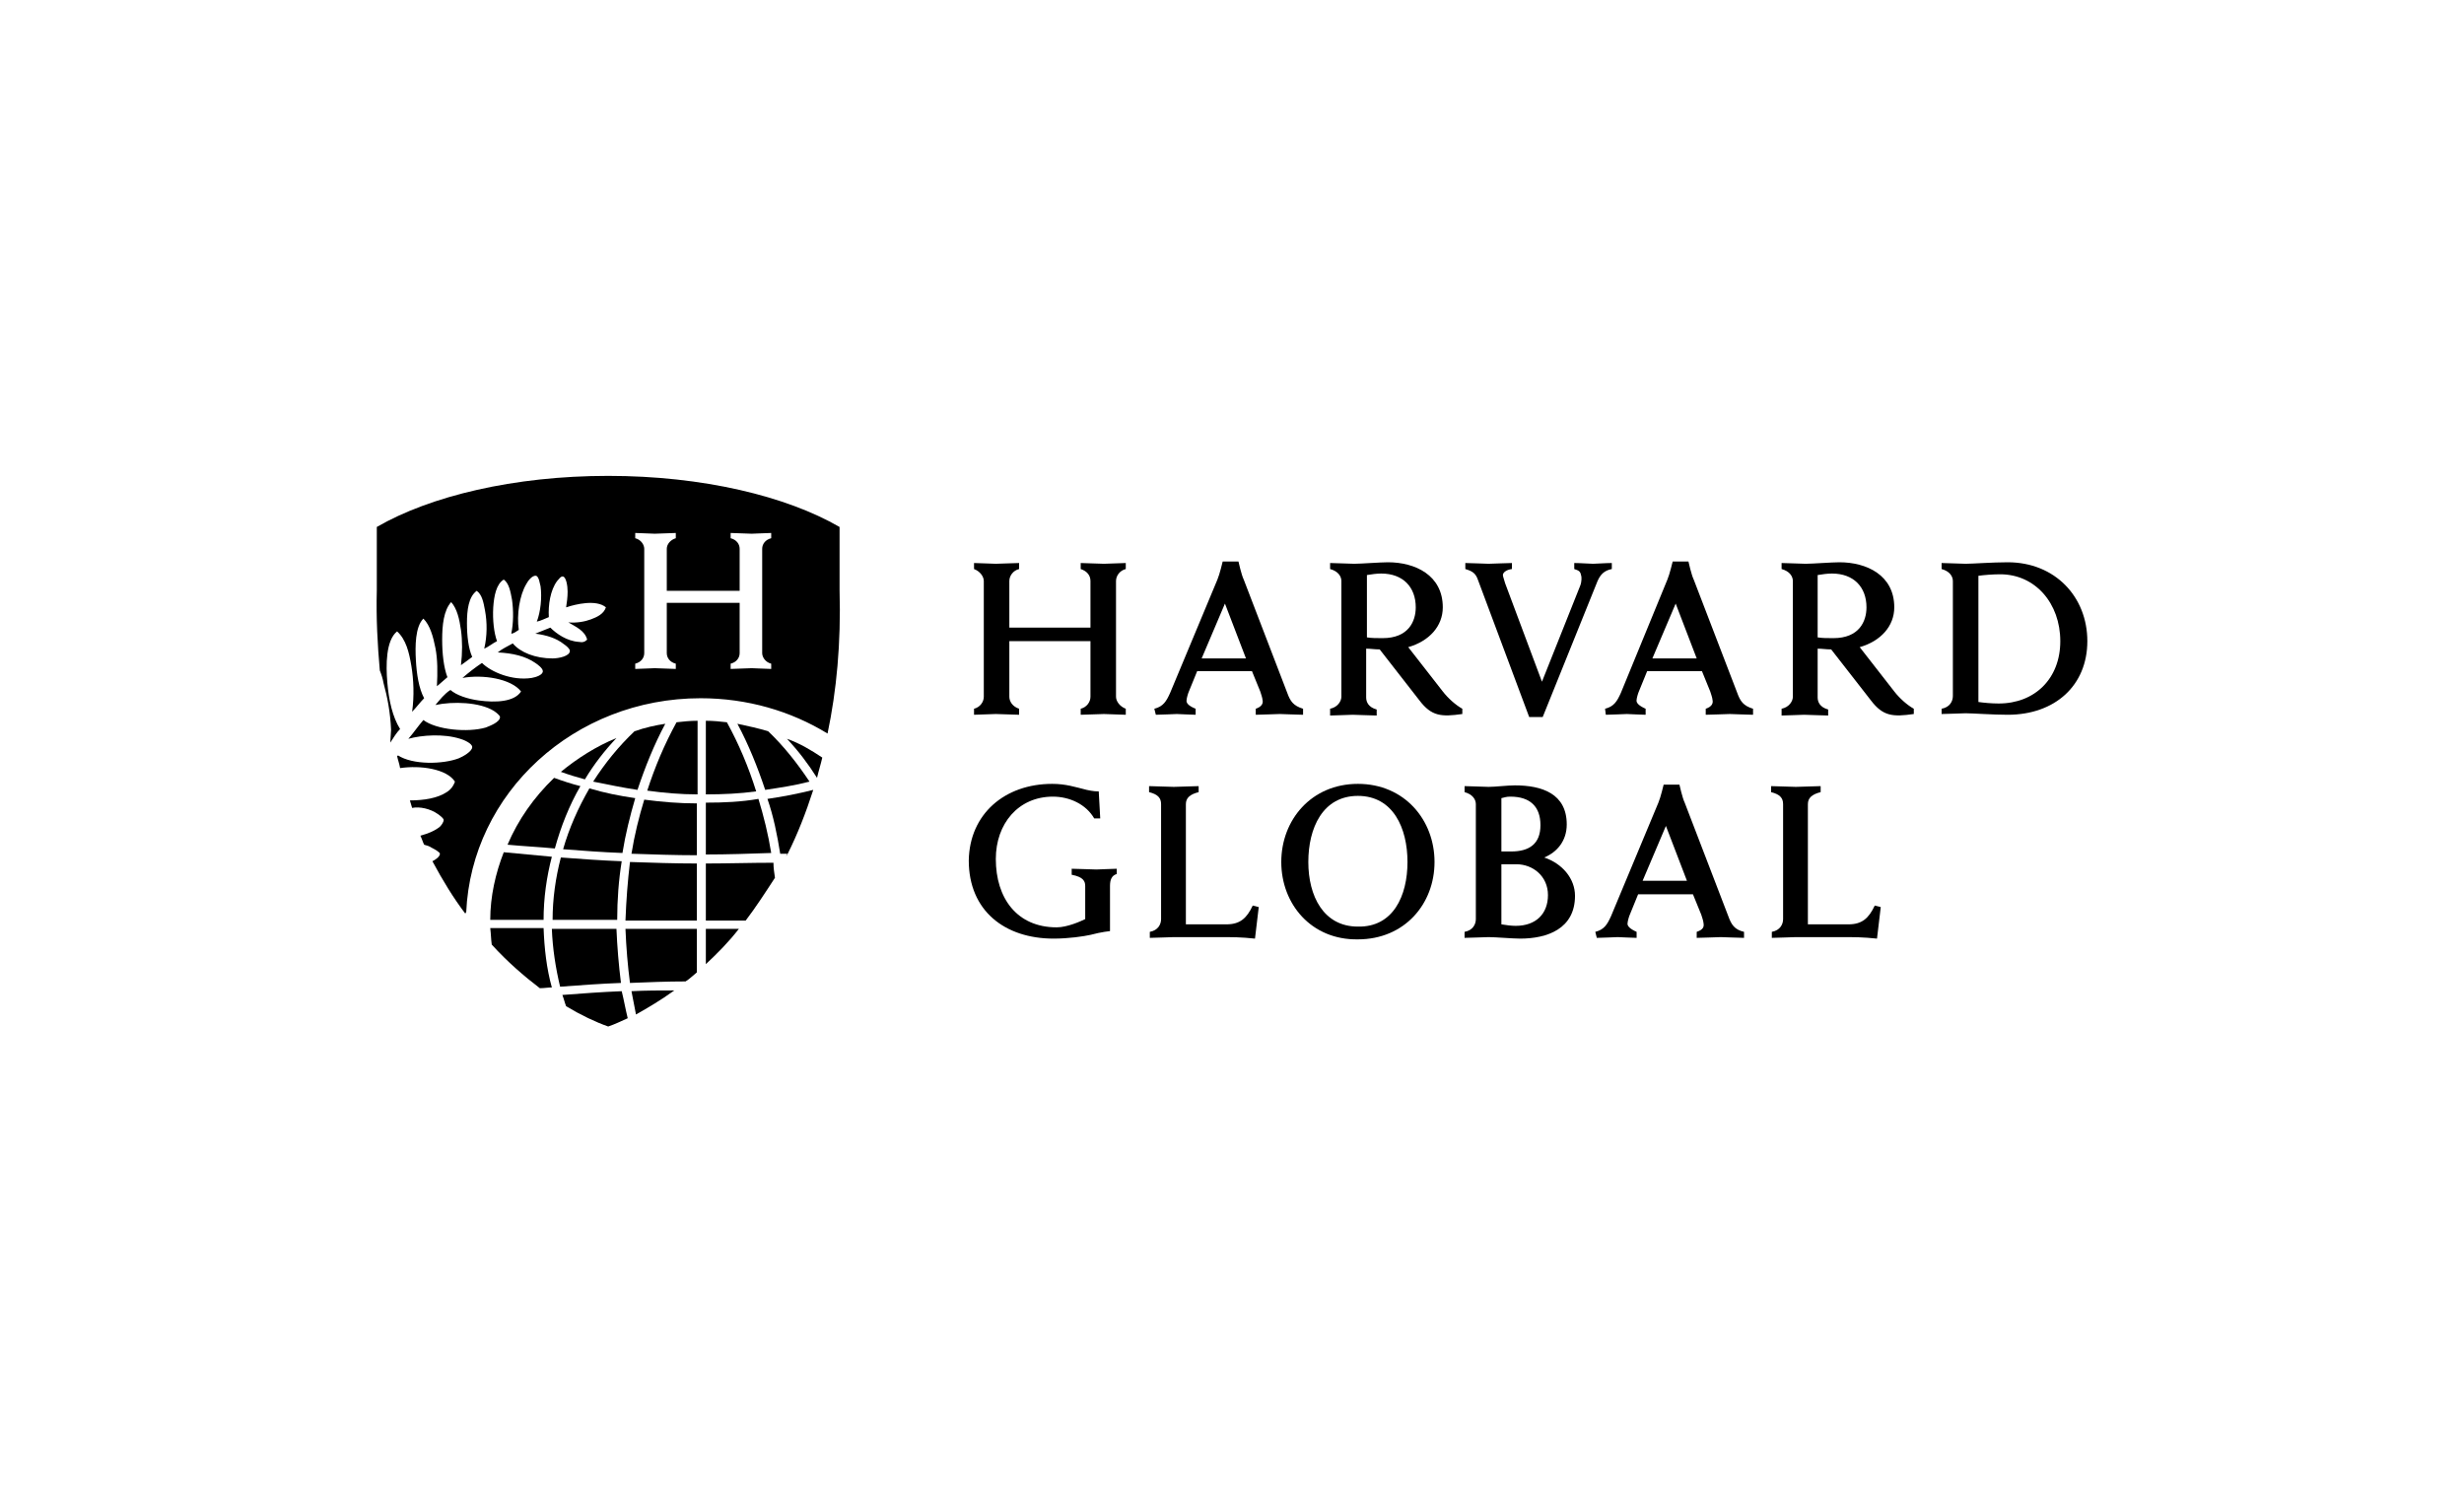 <?xml version="1.0" encoding="UTF-8"?>
<svg xmlns="http://www.w3.org/2000/svg" id="Capa_1" viewBox="0 0 328 200">
  <g>
    <g>
      <path d="m129.66,94.35c.8-.2,1.3-.9,1.3-1.6v-15.4c0-.6-.5-1.3-1.3-1.6v-.8c.5,0,2.5.1,2.9.1.5,0,2.5-.1,3.1-.1v.8c-.8.2-1.3.9-1.3,1.6v6.2h10.8v-6.2c0-.7-.4-1.3-1.3-1.6v-.8c.5,0,2.5.1,3.1.1.5,0,2.4-.1,2.9-.1v.8c-.8.2-1.3.9-1.3,1.6v15.4c0,.6.5,1.3,1.3,1.6v.8c-.5,0-2.5-.1-2.9-.1-.5,0-2.5.1-3.1.1v-.8c.8-.2,1.3-.9,1.3-1.6v-7.4h-10.8v7.4c0,.6.4,1.3,1.3,1.6v.8c-.5,0-2.6-.1-3.1-.1s-2.4.1-2.9.1v-.8Z"></path>
      <path d="m153.66,94.35c1.2-.3,1.6-1,2.1-2.1l6.3-15.1c.3-.7.7-2.4.7-2.4h2.1s.4,1.8.7,2.4l5.8,15.1c.4,1.1.8,1.7,2.1,2.1v.8c-.8,0-2.6-.1-3.1-.1s-2.4.1-3.2.1v-.8c.9-.3,1-.8.9-1.2,0-.2-.2-.8-.3-1.1l-1.1-2.7h-7.3l-1.1,2.7c-.1.2-.3.9-.3,1.1-.1.4.2.8,1.2,1.2v.8c-.7,0-2.1-.1-2.5-.1s-2,.1-2.8.1l-.2-.8h0Zm12.2-6.7l-2.8-7.3-3.1,7.3h5.9Z"></path>
      <path d="m177.06,94.35c1-.2,1.5-1,1.5-1.6v-15.4c0-.6-.4-1.3-1.5-1.6v-.8c.7,0,2.6.1,3.2.1.9,0,3.5-.2,4.5-.2,3.6,0,7.3,1.7,7.3,6,0,2.5-1.8,4.5-4.6,5.3l4.6,5.9c.7.9,1.7,1.8,2.6,2.3v.7c-2.8.4-4.1.3-5.7-1.8l-5.3-6.8c-.7,0-1.2-.1-1.8-.1v6.5c0,.6.3,1.3,1.4,1.6v.8c-.7,0-2.7-.1-3.2-.1s-2.3.1-3,.1v-.9h0Zm4.9-9.5c.6.1,1.3.1,2.1.1,3.4,0,4.4-2.2,4.4-4.1,0-2.7-1.7-4.5-4.6-4.5-.6,0-1.3.1-1.9.2v8.3Z"></path>
      <path d="m196.76,77.25c-.3-.9-.7-1.2-1.7-1.5v-.8c.8,0,2.6.1,3.1.1s2.3-.1,3.1-.1v.8c-.8.1-1.2.5-1.2.8,0,.2.2.7.3,1.1l4.9,13.1,5.1-12.8c.2-.5.2-1.2.1-1.4-.1-.5-.3-.6-.9-.8v-.8c.8,0,2.1.1,2.5.1s1.7-.1,2.5-.1v.8c-1,.2-1.5.7-1.9,1.6l-7.3,18.1h-1.8l-6.8-18.2Z"></path>
      <path d="m213.66,94.35c1.2-.3,1.6-1,2.1-2.1l6.2-15.1c.3-.7.7-2.4.7-2.4h2.1s.4,1.8.7,2.4l5.8,15.1c.4,1.1.8,1.7,2.1,2.1v.8c-.8,0-2.6-.1-3.1-.1s-2.4.1-3.2.1v-.8c.9-.3,1-.8.9-1.2,0-.2-.2-.8-.3-1.1l-1.1-2.7h-7.3l-1.1,2.7c-.1.2-.3.9-.3,1.1-.1.4.3.8,1.2,1.2v.8c-.7,0-2.1-.1-2.5-.1s-2,.1-2.8.1l-.1-.8h0Zm12.2-6.7l-2.8-7.3-3.1,7.3h5.9Z"></path>
      <path d="m237.16,94.35c1-.2,1.5-1,1.5-1.6v-15.4c0-.6-.4-1.3-1.5-1.6v-.8c.7,0,2.6.1,3.2.1.9,0,3.5-.2,4.5-.2,3.6,0,7.3,1.7,7.3,6,0,2.5-1.8,4.5-4.6,5.3l4.6,5.9c.7.9,1.7,1.8,2.6,2.3v.7c-2.8.4-4.1.3-5.7-1.8l-5.3-6.8c-.7,0-1.2-.1-1.8-.1v6.5c0,.6.3,1.3,1.4,1.6v.8c-.7,0-2.7-.1-3.2-.1s-2.3.1-3,.1v-.9h0Zm4.8-9.5c.6.1,1.3.1,2.1.1,3.4,0,4.4-2.2,4.4-4.1,0-2.7-1.7-4.5-4.6-4.5-.6,0-1.3.1-1.9.2v8.3h0Z"></path>
      <path d="m258.46,94.35c1.1-.2,1.5-1,1.5-1.7v-15.3c0-.6-.4-1.3-1.5-1.6v-.8c.7,0,2.6.1,3.2.1.9,0,3.6-.2,5.6-.2,6.3,0,10.6,4.6,10.6,10.5s-4.3,9.8-10.6,9.8c-2,0-4.7-.2-5.6-.2-.5,0-2.4.1-3.2.1v-.7Zm4.9-.9c.7.1,1.7.2,2.7.2,4.8,0,8.2-3.3,8.2-8.3s-3.3-8.9-8-8.9c-1,0-2.2.1-2.9.2v16.8Z"></path>
    </g>
    <g>
      <path d="m144.46,117.95c0-.6-.2-1.2-1.8-1.5v-.8c.7,0,2.8.1,3.3.1s2-.1,2.7-.1v.7c-.7.2-.9.8-.9,1.6v6s-1.1.1-2.6.5c-.9.2-2.9.5-4.9.5-6.5,0-11.3-3.7-11.3-10.4.1-6.2,4.8-10.2,11.1-10.2,1.8,0,3,.4,4.6.8.9.2,1.3.2,1.6.2l.2,3.6h-.8c-1.1-1.9-3.3-2.9-5.5-2.9-4.6,0-7.6,3.6-7.6,8.3,0,5.2,2.8,9.1,8.1,9.1,1.4,0,3.2-.8,3.8-1.1,0,0,0-4.4,0-4.4Z"></path>
      <path d="m153.06,124.05c1.1-.2,1.5-1,1.5-1.7v-15.3c0-.8-.4-1.3-1.6-1.6v-.8c.5,0,2.8.1,3.3.1s2.8-.1,3.3-.1v.8c-1.2.3-1.7.8-1.7,1.6v16h5.4c1.8,0,2.7-.8,3.5-2.5l.8.2-.5,4.2c-1.9-.2-2.9-.2-4.9-.2h-5.9c-.5,0-2.4.1-3.2.1v-.8h0Z"></path>
      <path d="m170.56,114.75c0-5.6,4-10.4,10.2-10.4s10.2,4.8,10.2,10.4-4,10.3-10.2,10.3c-6.2.1-10.2-4.7-10.2-10.3Zm16.8,0c0-4.5-1.9-8.8-6.6-8.8s-6.6,4.3-6.6,8.8,2,8.6,6.6,8.6c4.7.1,6.6-4.1,6.6-8.6Z"></path>
      <path d="m194.96,124.05c1.1-.2,1.5-1,1.5-1.7v-15.3c0-.6-.4-1.3-1.5-1.6v-.8c.7,0,2.6.1,3.2.1.9,0,2.5-.2,3.5-.2,3.6,0,6.9,1.1,6.9,5.2,0,2.2-1.3,3.7-3,4.4,2.4.8,4.1,2.8,4.1,5.1,0,4.4-3.7,5.7-7.3,5.7-1,0-3.3-.2-4.2-.2-.5,0-2.4.1-3.2.1v-.8Zm6.2-10.7c2.4,0,3.9-1,3.9-3.5s-1.4-3.8-4-3.8c-.6,0-.7.1-1.2.2v7.1h1.3Zm-1.3,9.7c.6.1,1.3.2,1.9.2,2.7,0,4.3-1.6,4.3-4.1s-2-4.1-4.2-4.1h-2v8h0Z"></path>
      <path d="m212.36,124.05c1.2-.3,1.6-1,2.1-2.1l6.3-15.1c.3-.7.7-2.4.7-2.4h2.1s.4,1.8.7,2.4l5.8,15.1c.4,1.1.8,1.8,2.1,2.1v.8c-.8,0-2.6-.1-3.1-.1s-2.4.1-3.2.1v-.8c.9-.3,1-.7.9-1.2,0-.2-.2-.8-.3-1.1l-1.1-2.7h-7.3l-1.1,2.7c-.1.2-.3.9-.3,1.1-.1.4.3.8,1.2,1.2v.8c-.7,0-2.1-.1-2.5-.1s-2,.1-2.8.1l-.2-.8h0Zm12.2-6.8l-2.8-7.3-3.1,7.3h5.9Z"></path>
      <path d="m235.86,124.05c1.1-.2,1.5-1,1.5-1.7v-15.3c0-.8-.4-1.3-1.6-1.6v-.8c.5,0,2.8.1,3.3.1s2.8-.1,3.3-.1v.8c-1.2.3-1.7.8-1.7,1.6v16h5.4c1.8,0,2.7-.8,3.5-2.5l.8.2-.5,4.2c-1.9-.2-2.9-.2-4.9-.2h-5.9c-.5,0-2.4.1-3.2.1v-.8h0Z"></path>
    </g>
  </g>
  <path d="m111.76,78.55h0v-8.4c-7.1-4.1-18.2-6.8-30.8-6.8s-23.7,2.7-30.8,6.8v8.4c-.1,3.8.1,7.3.4,10.7.2.5.4,1.1.5,1.7.5,1.8.9,3.9,1,6.2l-.1,1.6v.1c.4-.6.8-1.3,1.3-1.8-1-1.6-1.5-3.8-1.7-6.2-.2-2.3-.2-5.6,1.3-6.8,1.2,1.1,1.6,2.8,1.9,4.6.3,1.8.4,4,.1,6.1.5-.5,1.1-1.3,1.6-1.8-.7-1.3-1-3.2-1.1-5.1-.1-1.8-.1-4.4,1-5.5.9.9,1.3,2.4,1.6,3.9s.3,3.3.2,5.1c.4-.3.9-.8,1.4-1.2-.5-1.3-.7-3.2-.7-5,0-1.9.2-3.9,1.2-5,.8.9,1.1,2.3,1.3,3.7.2,1.4.2,3.1,0,4.7.4-.3,1-.7,1.5-1.1-.5-1.1-.7-2.8-.7-4.5s.2-3.5,1.3-4.3c.7.5.9,1.5,1.1,2.6.3,1.6.3,3.4-.1,5.1.5-.2,1.1-.7,1.7-1-.4-1.1-.6-2.8-.5-4.5.1-1.5.4-3.1,1.4-3.7.7.5.9,1.6,1.1,2.7.2,1.4.2,3.1-.1,4.5.3,0,.7-.3,1-.5-.3-2,.1-4.6,1-6.1.2-.4.8-1.2,1.3-1.1.4.1.5,1.1.6,1.4.2,1.5,0,3.4-.5,4.7.5-.1,1.1-.4,1.6-.6-.1-1.6.2-3.6,1.1-4.8.2-.2.5-.7.8-.6.4.1.6,1.2.6,2s-.1,1.4-.2,2.1c1.2-.4,4-1.1,5.3,0-.3.9-1.2,1.3-2,1.6-.8.3-1.9.5-3,.4,1,.6,2.2,1.1,2.5,2.3-.3.3-.6.4-1.1.3-1.6-.1-3-1.1-3.8-1.9-.7.3-1.3.5-2,.8,1.5.2,2.8.6,3.8,1.4.3.2.8.6.8.9,0,.7-1.5,1-2.3,1-2.3,0-4.3-.8-5.3-2-.7.4-1.4.7-2,1.2,2,.1,3.7.5,5,1.4.3.2,1,.7,1,1.1,0,.5-.9.8-1.5.9-2.6.4-5.4-.8-6.6-2-.9.6-1.8,1.3-2.6,2,2.7-.5,6.5.1,7.8,1.8-.9,1.4-3.4,1.5-5.6,1.2-1.5-.2-3-.7-3.8-1.4-.8.5-1.4,1.3-2,2,2.3-.5,5.9-.4,7.8.8.3.2.8.6.8.8,0,.7-1.4,1.2-1.9,1.4-2.4.7-6.6.3-8.3-1-.7.8-1.3,1.7-2,2.5,1.8-.5,4.7-.7,6.9,0,.4.1,1.6.6,1.6,1.1,0,.6-1.3,1.3-1.8,1.5-2.1.8-6.1.9-8.1-.4,0,0,0,.1-.1.1.1.5.3,1,.4,1.6,2.7-.4,6.2.1,7.3,1.8-.2.6-.6,1.1-1.1,1.4-1.2.8-3,1.1-4.9,1.1.1.3.2.7.3,1,1-.2,2.4.1,3.4.8.3.2.8.6.8.8,0,.3-.3.7-.5.9-.6.5-1.5.9-2.6,1.2.2.4.3.8.5,1.2.4.1.7.2,1,.4.4.2,1.1.6,1.1.8,0,.4-.6.8-1,1,1.4,2.6,2.8,4.9,4.4,7,0-.1,0-.2.1-.2.7-15.9,14.4-28.5,31.2-28.5,6.2,0,12,1.7,16.9,4.7,1.2-5.7,1.8-12,1.6-19.1Zm-9.1-6.9c-.8.2-1.2.8-1.2,1.4v13.9c0,.5.4,1.2,1.2,1.4v.7c-.5,0-2.2-.1-2.6-.1-.5,0-2.3.1-2.8.1v-.7c.8-.2,1.2-.8,1.2-1.4v-6.7h-9.7v6.7c0,.6.4,1.2,1.2,1.4v.7c-.5,0-2.3-.1-2.8-.1-.4,0-2.1.1-2.6.1v-.7c.8-.2,1.2-.8,1.2-1.4v-13.9c0-.5-.4-1.2-1.2-1.4v-.7c.5,0,2.2.1,2.6.1.5,0,2.3-.1,2.8-.1v.7c-.7.2-1.2.8-1.2,1.4v5.6h9.7v-5.6c0-.6-.4-1.2-1.2-1.4v-.7c.5,0,2.3.1,2.8.1.4,0,2.1-.1,2.6-.1v.7Z"></path>
  <g>
    <path d="m65.26,122.45h7.1c0-2.9.4-5.7,1.1-8.4-2.1-.2-4.3-.4-6.4-.6-1.1,2.8-1.8,5.9-1.8,9Z"></path>
    <path d="m73.46,131.45c-.5,0-1,.1-1.6.1-2.1-1.6-4.3-3.5-6.4-5.8-.1-.7-.1-1.4-.2-2.2h7.1c.1,2.7.4,5.4,1.1,7.9Z"></path>
    <path d="m84.56,106.25c-.7,2.4-1.3,4.8-1.7,7.3-2.7-.1-5.3-.3-7.9-.5.8-2.8,2-5.5,3.5-8.1,2,.6,4,1,6.1,1.3Z"></path>
    <path d="m77.26,104.65c-1.5,2.6-2.6,5.4-3.4,8.3-2.1-.2-4.2-.3-6.3-.5,1.4-3.3,3.5-6.3,6.2-8.9,1.1.4,2.3.8,3.5,1.1Z"></path>
    <path d="m73.56,122.45h8.6c0-2.7.2-5.3.6-7.8-2.7-.1-5.4-.3-8.1-.5-.7,2.7-1.1,5.5-1.1,8.3Z"></path>
    <path d="m82.66,130.85c-2.7.1-5.4.3-8.1.5-.6-2.5-1-5.1-1.1-7.7h8.6c.1,2.4.3,4.8.6,7.2Z"></path>
    <path d="m83.56,135.55c-.9.4-1.7.8-2.6,1.1h0c-1.7-.6-3.6-1.5-5.6-2.7-.2-.5-.3-1-.5-1.5,2.6-.2,5.3-.4,7.9-.5.3,1.2.5,2.4.8,3.6Z"></path>
    <path d="m89.76,131.85c-1.8,1.3-3.5,2.3-5.1,3.2-.2-1-.4-2-.6-3.1,1.9-.1,3.8-.1,5.7-.1Z"></path>
    <path d="m92.76,123.65v5.8c-.5.4-1,.9-1.5,1.2-2.5,0-4.9.1-7.4.2-.3-2.3-.5-4.7-.6-7.2h9.5Z"></path>
    <path d="m83.26,122.55h9.5v-7.6c-3,0-5.9-.1-8.9-.2-.3,2.5-.5,5.1-.6,7.8Z"></path>
    <path d="m84.06,113.65c2.9.1,5.8.2,8.7.2v-6.9c-2.4,0-4.7-.2-7-.5-.7,2.3-1.3,4.7-1.7,7.2Z"></path>
    <path d="m98.36,123.65c-1.4,1.8-2.9,3.3-4.4,4.7v-4.7h4.4Z"></path>
    <path d="m93.96,106.85v6.9c2.9,0,5.8-.1,8.7-.2-.4-2.5-1-4.9-1.7-7.2-2.3.4-4.6.5-7,.5Z"></path>
    <path d="m93.96,114.95v7.6h5.3c1.3-1.7,2.6-3.7,3.9-5.7h0c-.1-.7-.2-1.3-.2-2-3.1,0-6,.1-9,.1Z"></path>
    <path d="m103.86,113.65h1c1.3-2.6,2.4-5.4,3.4-8.5-2,.5-4,.9-6.1,1.2.8,2.3,1.3,4.8,1.7,7.3Z"></path>
    <path d="m90.06,96.15c.9-.1,1.8-.2,2.8-.2v9.8c-2.3,0-4.5-.2-6.7-.5,1-3.1,2.3-6.2,3.9-9.1Z"></path>
    <path d="m102.26,97.35c2.1,2,3.9,4.3,5.5,6.7-1.9.5-3.9.8-5.9,1.1-1-3-2.2-6-3.7-8.8,1.4.3,2.8.6,4.1,1Z"></path>
    <path d="m109.46,100.85c-.2.9-.5,1.8-.7,2.7-1.2-1.9-2.5-3.6-4-5.2,1.7.6,3.2,1.5,4.7,2.5Z"></path>
    <path d="m88.56,96.35c-1.5,2.8-2.7,5.8-3.7,8.8-2-.3-3.9-.7-5.9-1.1,1.6-2.5,3.4-4.7,5.5-6.7,1.4-.5,2.8-.8,4.1-1Z"></path>
    <path d="m96.76,96.15c1.6,2.9,2.9,6,3.9,9.2-2.2.3-4.4.4-6.7.4v-9.8c1,0,1.9.1,2.8.2Z"></path>
    <path d="m82.06,98.25c-1.6,1.7-3,3.5-4.2,5.5-1.1-.3-2.1-.6-3.2-1,2.2-1.8,4.7-3.4,7.4-4.5Z"></path>
  </g>
  <path d="m104.66,113.95c.1-.1.2-.3.2-.4h0c-.1.2-.2.3-.2.4Z"></path>
</svg>
